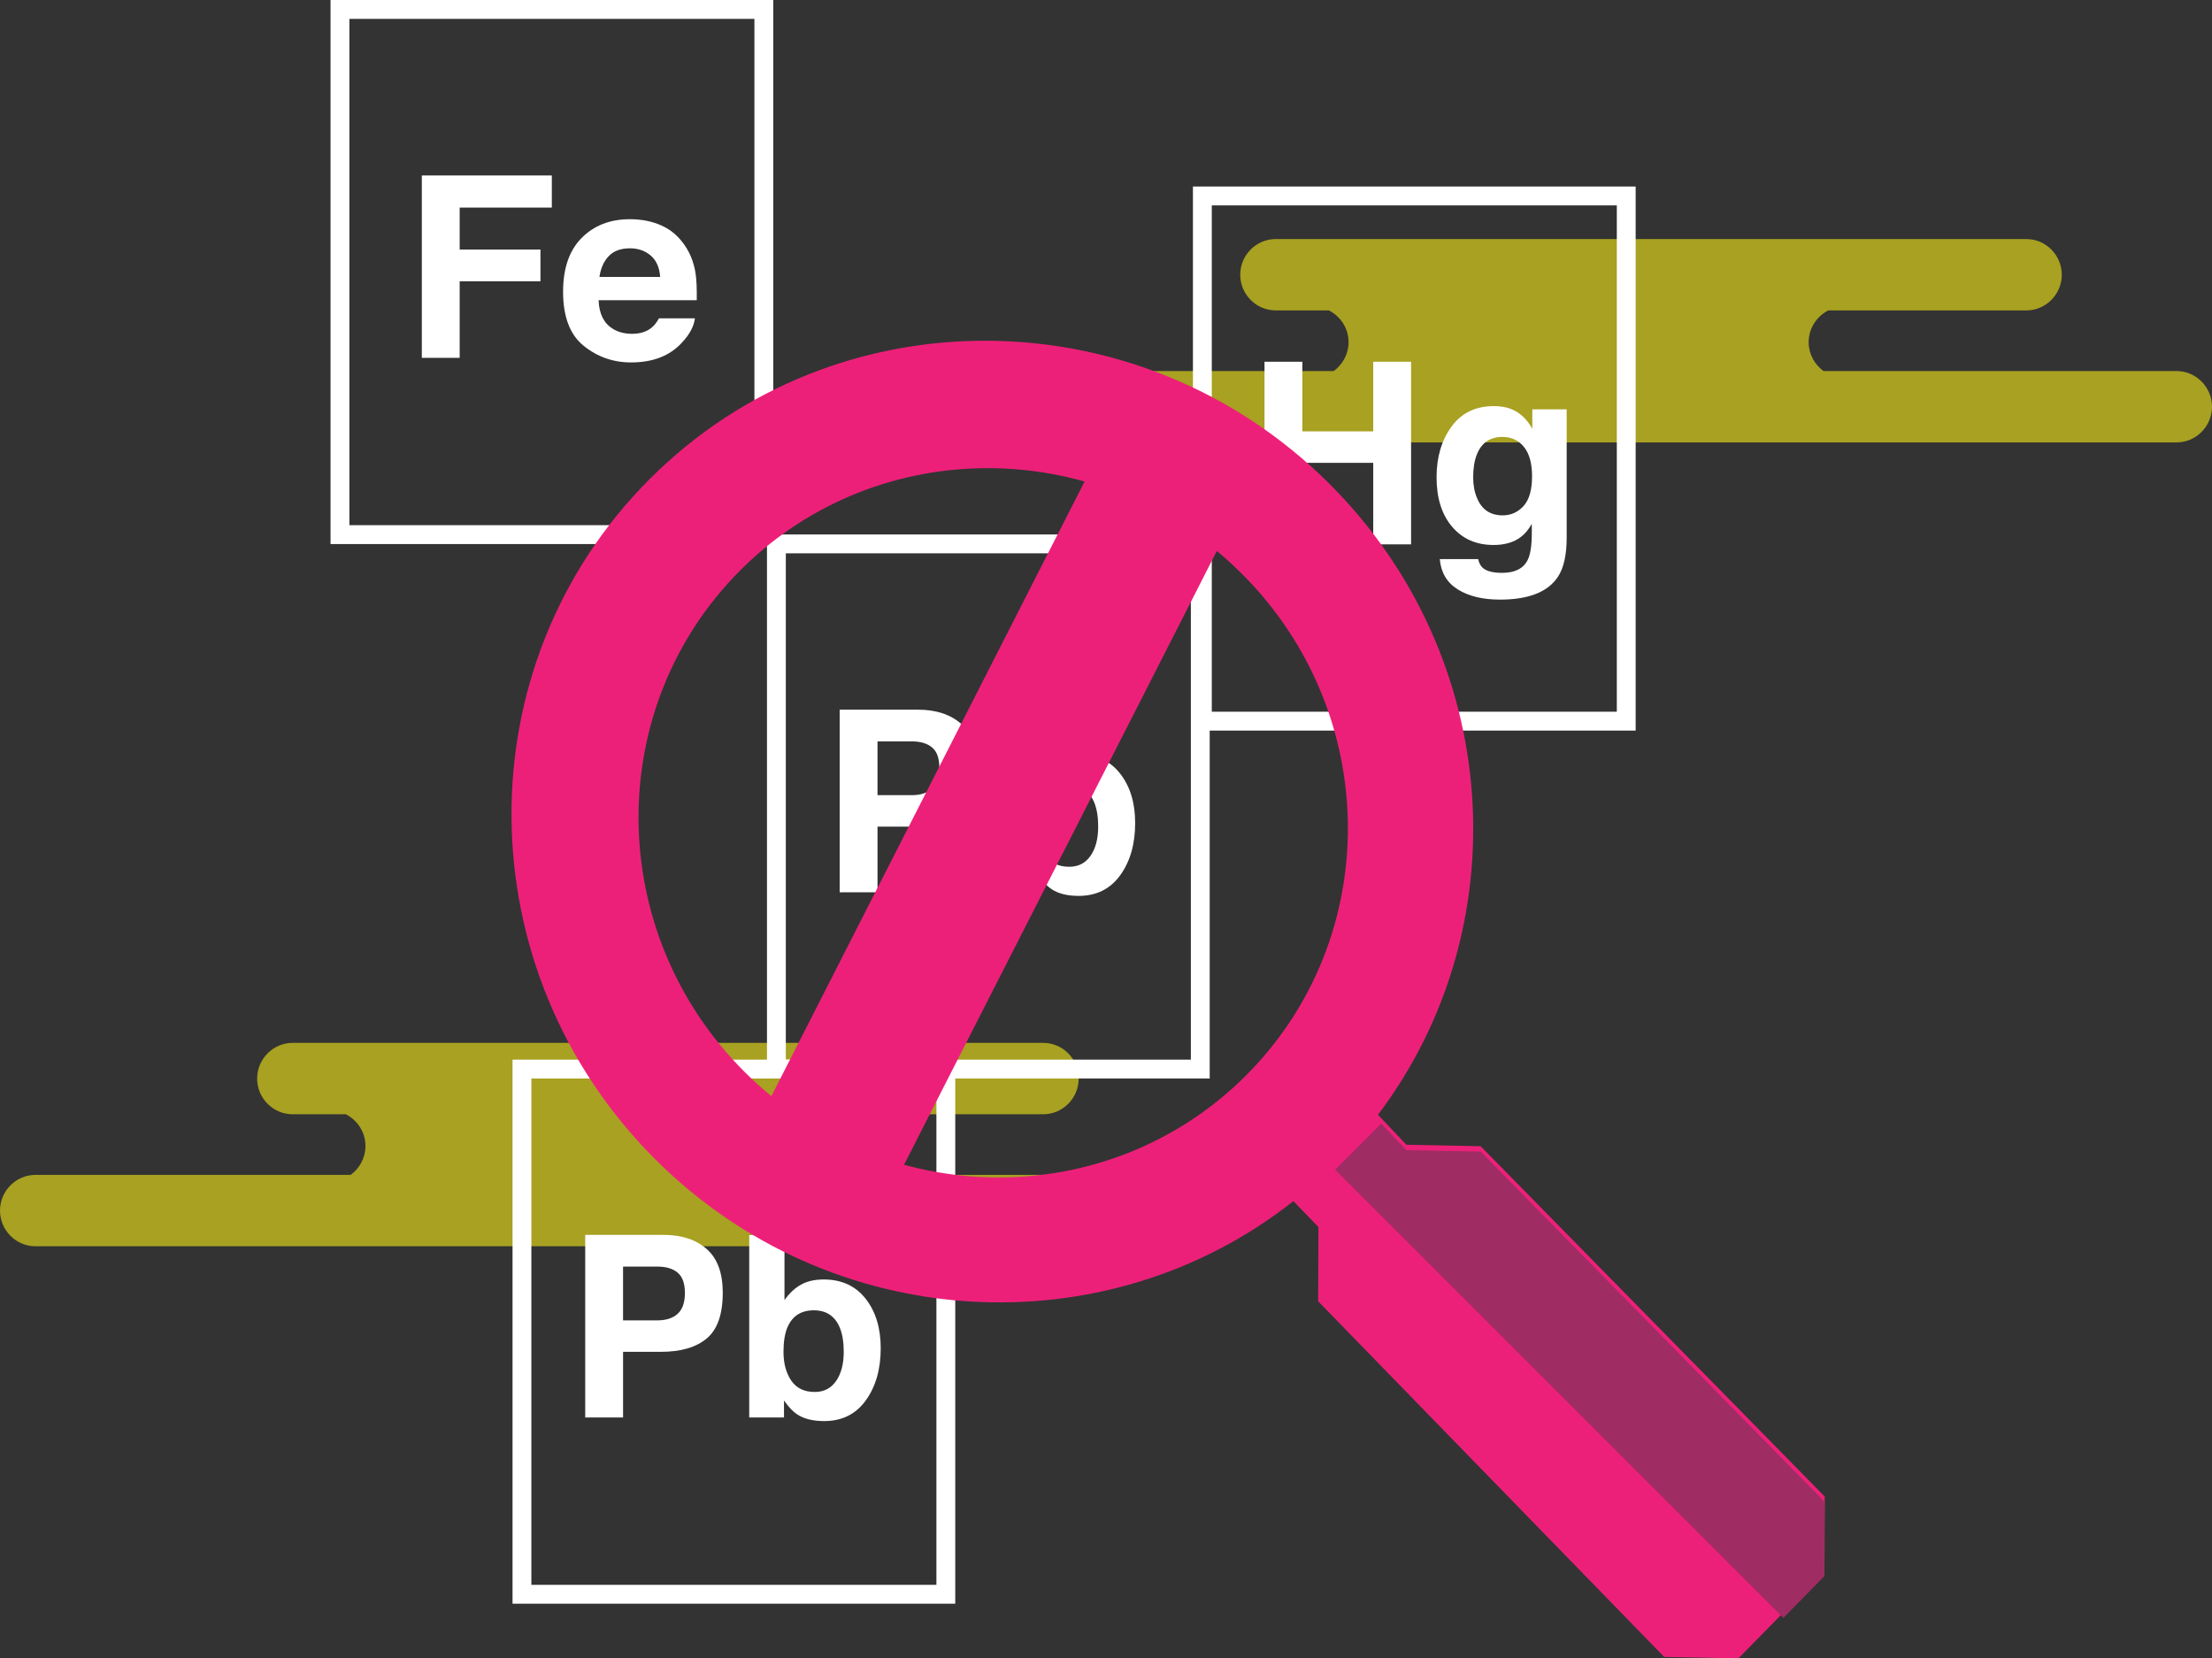 <?xml version="1.0" encoding="utf-8"?>
<!-- Generator: Adobe Illustrator 16.0.0, SVG Export Plug-In . SVG Version: 6.00 Build 0)  -->
<!DOCTYPE svg PUBLIC "-//W3C//DTD SVG 1.1//EN" "http://www.w3.org/Graphics/SVG/1.1/DTD/svg11.dtd">
<svg version="1.1" id="Layer_1" xmlns="http://www.w3.org/2000/svg" xmlns:xlink="http://www.w3.org/1999/xlink" x="0px" y="0px"
	 width="300.815px" height="225.541px" viewBox="0 0 300.815 225.541" enable-background="new 0 0 300.815 225.541"
	 xml:space="preserve">
<rect x="0" y="0" width="300.815" height="225.541" fill="#333333" stroke="none"/>
<g>
	<defs>
		<rect id="SVGID_1_" width="300.815" height="225.541"/>
	</defs>
	<clipPath id="SVGID_2_">
		<use xlink:href="#SVGID_1_"  overflow="visible"/>
	</clipPath>
	<g clip-path="url(#SVGID_2_)">
		<defs>
			<rect id="SVGID_3_" width="300.815" height="225.541"/>
		</defs>
		<clipPath id="SVGID_4_">
			<use xlink:href="#SVGID_3_"  overflow="visible"/>
		</clipPath>
		<g opacity="0.6" clip-path="url(#SVGID_4_)">
			<g>
				<defs>
					<rect id="SVGID_5_" x="124.694" y="24.511" width="185.122" height="36.658"/>
				</defs>
				<clipPath id="SVGID_6_">
					<use xlink:href="#SVGID_5_"  overflow="visible"/>
				</clipPath>
				<path clip-path="url(#SVGID_6_)" fill="#F6EB16" d="M300.814,55.316L300.814,55.316c0-2.669-2.171-4.853-4.822-4.853h-48.006
					c-1.218-0.883-2.021-2.313-2.021-3.929c0-1.888,1.097-3.516,2.671-4.317h26.927c2.653,0,4.823-2.184,4.823-4.853
					s-2.17-4.853-4.823-4.853h-47.326H216.25h-42.764c-2.653,0-4.823,2.184-4.823,4.853s2.17,4.853,4.823,4.853h7.235
					c1.575,0.801,2.672,2.429,2.672,4.317c0,1.616-0.804,3.046-2.021,3.929h-42.855c-2.653,0-4.824,2.184-4.824,4.853
					s2.171,4.853,4.824,4.853h61.008h34.806h61.66C298.644,60.169,300.814,57.985,300.814,55.316"/>
			</g>
		</g>
		<g opacity="0.6" clip-path="url(#SVGID_4_)">
			<g>
				<defs>
					<rect id="SVGID_7_" x="-9" y="133.836" width="185.121" height="36.658"/>
				</defs>
				<clipPath id="SVGID_8_">
					<use xlink:href="#SVGID_7_"  overflow="visible"/>
				</clipPath>
				<path clip-path="url(#SVGID_8_)" fill="#F6EB16" d="M167.121,164.642L167.121,164.642c0-2.669-2.172-4.854-4.823-4.854h-48.006
					c-1.217-0.883-2.02-2.312-2.02-3.929c0-1.888,1.097-3.516,2.671-4.317h26.927c2.653,0,4.823-2.184,4.823-4.853
					s-2.17-4.854-4.823-4.854H94.542H82.556H39.792c-2.653,0-4.823,2.185-4.823,4.854s2.17,4.853,4.823,4.853h7.236
					c1.575,0.802,2.672,2.43,2.672,4.317c0,1.616-0.804,3.046-2.021,3.929H4.824c-2.653,0-4.824,2.185-4.824,4.854
					s2.171,4.853,4.824,4.853h61.008h34.806h61.66C164.949,169.494,167.121,167.311,167.121,164.642"/>
			</g>
		</g>
		<path clip-path="url(#SVGID_4_)" fill="#FFFFFF" d="M126.76,107.251c-0.656,0.596-1.575,0.893-2.757,0.893h-4.669v-7.313h4.669
			c1.182,0,2.101,0.276,2.757,0.827c0.656,0.55,0.985,1.471,0.985,2.762C127.746,105.711,127.417,106.655,126.76,107.251
			 M130.704,98.438c-1.459-1.28-3.416-1.921-5.87-1.921h-10.646v24.837h5.147v-8.931h5.163c2.694,0,4.766-0.606,6.218-1.819
			c1.451-1.214,2.177-3.286,2.177-6.219C132.893,101.701,132.163,99.719,130.704,98.438"/>
		<path clip-path="url(#SVGID_4_)" fill="#FFFFFF" d="M148.31,116.384c-0.69,0.999-1.657,1.499-2.9,1.499
			c-1.436,0-2.505-0.518-3.206-1.55c-0.701-1.033-1.052-2.337-1.052-3.909c0-1.336,0.17-2.426,0.509-3.27
			c0.656-1.584,1.86-2.376,3.613-2.376c1.729,0,2.917,0.81,3.562,2.428c0.34,0.853,0.509,1.932,0.509,3.234
			C149.344,114.069,148.998,115.384,148.31,116.384 M152.316,105.194c-1.371-1.74-3.27-2.61-5.697-2.61
			c-1.343,0-2.45,0.279-3.317,0.842c-0.734,0.449-1.406,1.101-2.015,1.954v-8.828h-4.794v24.802h4.727v-2.309
			c0.642,0.898,1.24,1.528,1.792,1.888c0.924,0.607,2.146,0.91,3.669,0.91c2.423,0,4.311-0.938,5.664-2.814
			c1.353-1.876,2.028-4.24,2.028-7.094C154.373,109.183,153.688,106.937,152.316,105.194"/>
	</g>
	<path clip-path="url(#SVGID_2_)" fill="#FFFFFF" d="M106.866,75.253h55.082v68.861h-55.082V75.253z M104.304,146.681h60.206v-1.283
		v-72.71h-60.206V146.681z"/>
	<polygon clip-path="url(#SVGID_2_)" fill="#FFFFFF" points="186.749,58.667 177.109,58.667 177.109,49.197 171.963,49.197 
		171.963,74.033 177.109,74.033 177.109,62.946 186.749,62.946 186.749,74.033 191.896,74.033 191.896,49.197 186.749,49.197 	"/>
	<g clip-path="url(#SVGID_2_)">
		<defs>
			<rect id="SVGID_9_" width="300.815" height="225.541"/>
		</defs>
		<clipPath id="SVGID_10_">
			<use xlink:href="#SVGID_9_"  overflow="visible"/>
		</clipPath>
		<path clip-path="url(#SVGID_10_)" fill="#FFFFFF" d="M207.19,68.819c-0.77,0.847-1.714,1.271-2.83,1.271
			c-1.676,0-2.837-0.774-3.483-2.325c-0.358-0.831-0.537-1.78-0.537-2.847c0-1.236,0.168-2.275,0.503-3.117
			c0.637-1.585,1.792-2.377,3.467-2.377c1.229,0,2.209,0.456,2.94,1.365c0.731,0.91,1.098,2.236,1.098,3.977
			C208.348,66.619,207.962,67.97,207.19,68.819 M208.381,55.667v2.646c-0.717-1.292-1.658-2.179-2.822-2.663
			c-0.684-0.28-1.483-0.421-2.401-0.421c-2.487,0-4.408,0.93-5.764,2.789c-1.354,1.859-2.033,4.153-2.033,6.883
			c0,2.831,0.704,5.074,2.111,6.731c1.408,1.657,3.289,2.486,5.645,2.486c1.524,0,2.764-0.365,3.718-1.096
			c0.526-0.393,1.02-0.982,1.479-1.769v1.18c0,1.752-0.19,2.999-0.571,3.74c-0.583,1.157-1.739,1.736-3.466,1.736
			c-1.223,0-2.092-0.219-2.607-0.657c-0.302-0.248-0.521-0.652-0.656-1.213h-5.214c0.157,1.83,0.975,3.207,2.456,4.128
			c1.479,0.92,3.392,1.381,5.736,1.381c3.88,0,6.504-1.034,7.872-3.1c0.796-1.202,1.193-2.988,1.193-5.358V55.667H208.381z"/>
	</g>
	<path clip-path="url(#SVGID_2_)" fill="#FFFFFF" d="M164.793,27.933h55.082v68.861h-55.082V27.933z M162.23,25.367v73.993h60.206
		v-1.283V25.367H162.23z"/>
	<polygon clip-path="url(#SVGID_2_)" fill="#FFFFFF" points="57.365,48.667 62.512,48.667 62.512,38.254 73.497,38.254 
		73.497,33.94 62.512,33.94 62.512,28.229 75.044,28.229 75.044,23.864 57.365,23.864 	"/>
	<g clip-path="url(#SVGID_2_)">
		<defs>
			<rect id="SVGID_11_" width="300.815" height="225.541"/>
		</defs>
		<clipPath id="SVGID_12_">
			<use xlink:href="#SVGID_11_"  overflow="visible"/>
		</clipPath>
		<path clip-path="url(#SVGID_12_)" fill="#FFFFFF" d="M81.519,37.664c0.175-1.196,0.6-2.143,1.277-2.843
			c0.677-0.699,1.631-1.049,2.861-1.049c1.131,0,2.078,0.33,2.843,0.99c0.764,0.66,1.189,1.627,1.276,2.902H81.519z M94.594,37.187
			c-0.223-1.44-0.71-2.706-1.461-3.797c-0.833-1.237-1.888-2.143-3.167-2.717c-1.278-0.574-2.716-0.86-4.311-0.86
			c-2.686,0-4.871,0.848-6.555,2.546c-1.683,1.698-2.525,4.137-2.525,7.319c0,3.395,0.933,5.846,2.798,7.353
			c1.864,1.506,4.016,2.26,6.456,2.26c2.955,0,5.254-0.893,6.896-2.68c1.055-1.123,1.648-2.229,1.776-3.319h-4.893
			c-0.285,0.539-0.614,0.961-0.986,1.264c-0.682,0.562-1.569,0.842-2.661,0.842c-1.03,0-1.911-0.23-2.643-0.691
			c-1.203-0.741-1.842-2.032-1.916-3.875h13.35C94.775,39.246,94.723,38.031,94.594,37.187"/>
	</g>
	<path clip-path="url(#SVGID_2_)" fill="#FFFFFF" d="M47.513,2.566h55.082v68.861H47.513V2.566z M44.952,0v73.993h60.206V72.71V0
		H44.952z"/>
	<g clip-path="url(#SVGID_2_)">
		<defs>
			<rect id="SVGID_13_" width="300.815" height="225.541"/>
		</defs>
		<clipPath id="SVGID_14_">
			<use xlink:href="#SVGID_13_"  overflow="visible"/>
		</clipPath>
		<path clip-path="url(#SVGID_14_)" fill="#FFFFFF" d="M92.157,178.678c-0.656,0.595-1.575,0.893-2.757,0.893h-4.669v-7.313H89.4
			c1.182,0,2.101,0.276,2.757,0.827c0.656,0.55,0.985,1.471,0.985,2.762C93.143,177.139,92.813,178.082,92.157,178.678
			 M96.101,169.865c-1.459-1.28-3.416-1.921-5.87-1.921H79.584v24.837h5.147v-8.931h5.163c2.694,0,4.766-0.606,6.218-1.819
			c1.451-1.214,2.177-3.286,2.177-6.219C98.29,173.128,97.561,171.146,96.101,169.865"/>
		<path clip-path="url(#SVGID_14_)" fill="#FFFFFF" d="M113.707,187.811c-0.69,0.999-1.657,1.499-2.9,1.499
			c-1.436,0-2.505-0.518-3.206-1.55c-0.701-1.033-1.052-2.337-1.052-3.909c0-1.336,0.17-2.426,0.509-3.27
			c0.656-1.584,1.86-2.376,3.613-2.376c1.73,0,2.917,0.81,3.562,2.428c0.339,0.853,0.508,1.932,0.508,3.234
			C114.74,185.496,114.396,186.811,113.707,187.811 M117.713,176.621c-1.371-1.74-3.27-2.61-5.697-2.61
			c-1.343,0-2.45,0.279-3.318,0.842c-0.734,0.449-1.406,1.101-2.015,1.954v-8.829h-4.794v24.803h4.727v-2.309
			c0.642,0.898,1.24,1.528,1.792,1.888c0.924,0.607,2.147,0.91,3.669,0.91c2.423,0,4.311-0.938,5.664-2.814s2.029-4.24,2.029-7.094
			C119.771,180.609,119.084,178.363,117.713,176.621"/>
	</g>
	<path clip-path="url(#SVGID_2_)" fill="#FFFFFF" d="M72.263,146.68h55.082v68.861H72.263V146.68z M69.701,218.107h60.206v-1.283
		v-72.71H69.701V218.107z"/>
	<g clip-path="url(#SVGID_2_)">
		<defs>
			<rect id="SVGID_15_" width="300.815" height="225.541"/>
		</defs>
		<clipPath id="SVGID_16_">
			<use xlink:href="#SVGID_15_"  overflow="visible"/>
		</clipPath>
		<path clip-path="url(#SVGID_16_)" fill="#ED2079" d="M169.438,146.272c-18.692,18.691-49.232,18.457-68.213-0.523
			c-18.981-18.982-19.216-49.521-0.524-68.213c18.692-18.691,49.23-18.457,68.212,0.525
			C187.894,97.042,188.128,127.581,169.438,146.272 M88.361,65.141L88.361,65.141c-25.343,25.343-25.025,66.75,0.711,92.486
			c23.899,23.898,61.306,25.863,86.82,5.728l3.405,3.53l-0.039,10.091l47.06,48.371l10.093,0.194l11.699-11.917l0.039-10.091
			l-46.795-47.648l-10.094-0.195l-3.868-4.078c19.259-25.479,17.025-62.188-6.546-85.76
			C155.111,40.116,113.704,39.798,88.361,65.141"/>
	</g>
	<polygon clip-path="url(#SVGID_2_)" fill="#A02C64" points="191.262,156.419 187.833,152.807 181.565,159.074 242.529,220.038 
		248.109,214.353 248.149,204.262 201.354,156.613 	"/>
	
		<rect x="82.755" y="98.9" transform="matrix(0.454 -0.891 0.891 0.454 -22.533 181.339)" clip-path="url(#SVGID_2_)" fill="#ED2079" width="107.877" height="20.31"/>
</g>
</svg>
